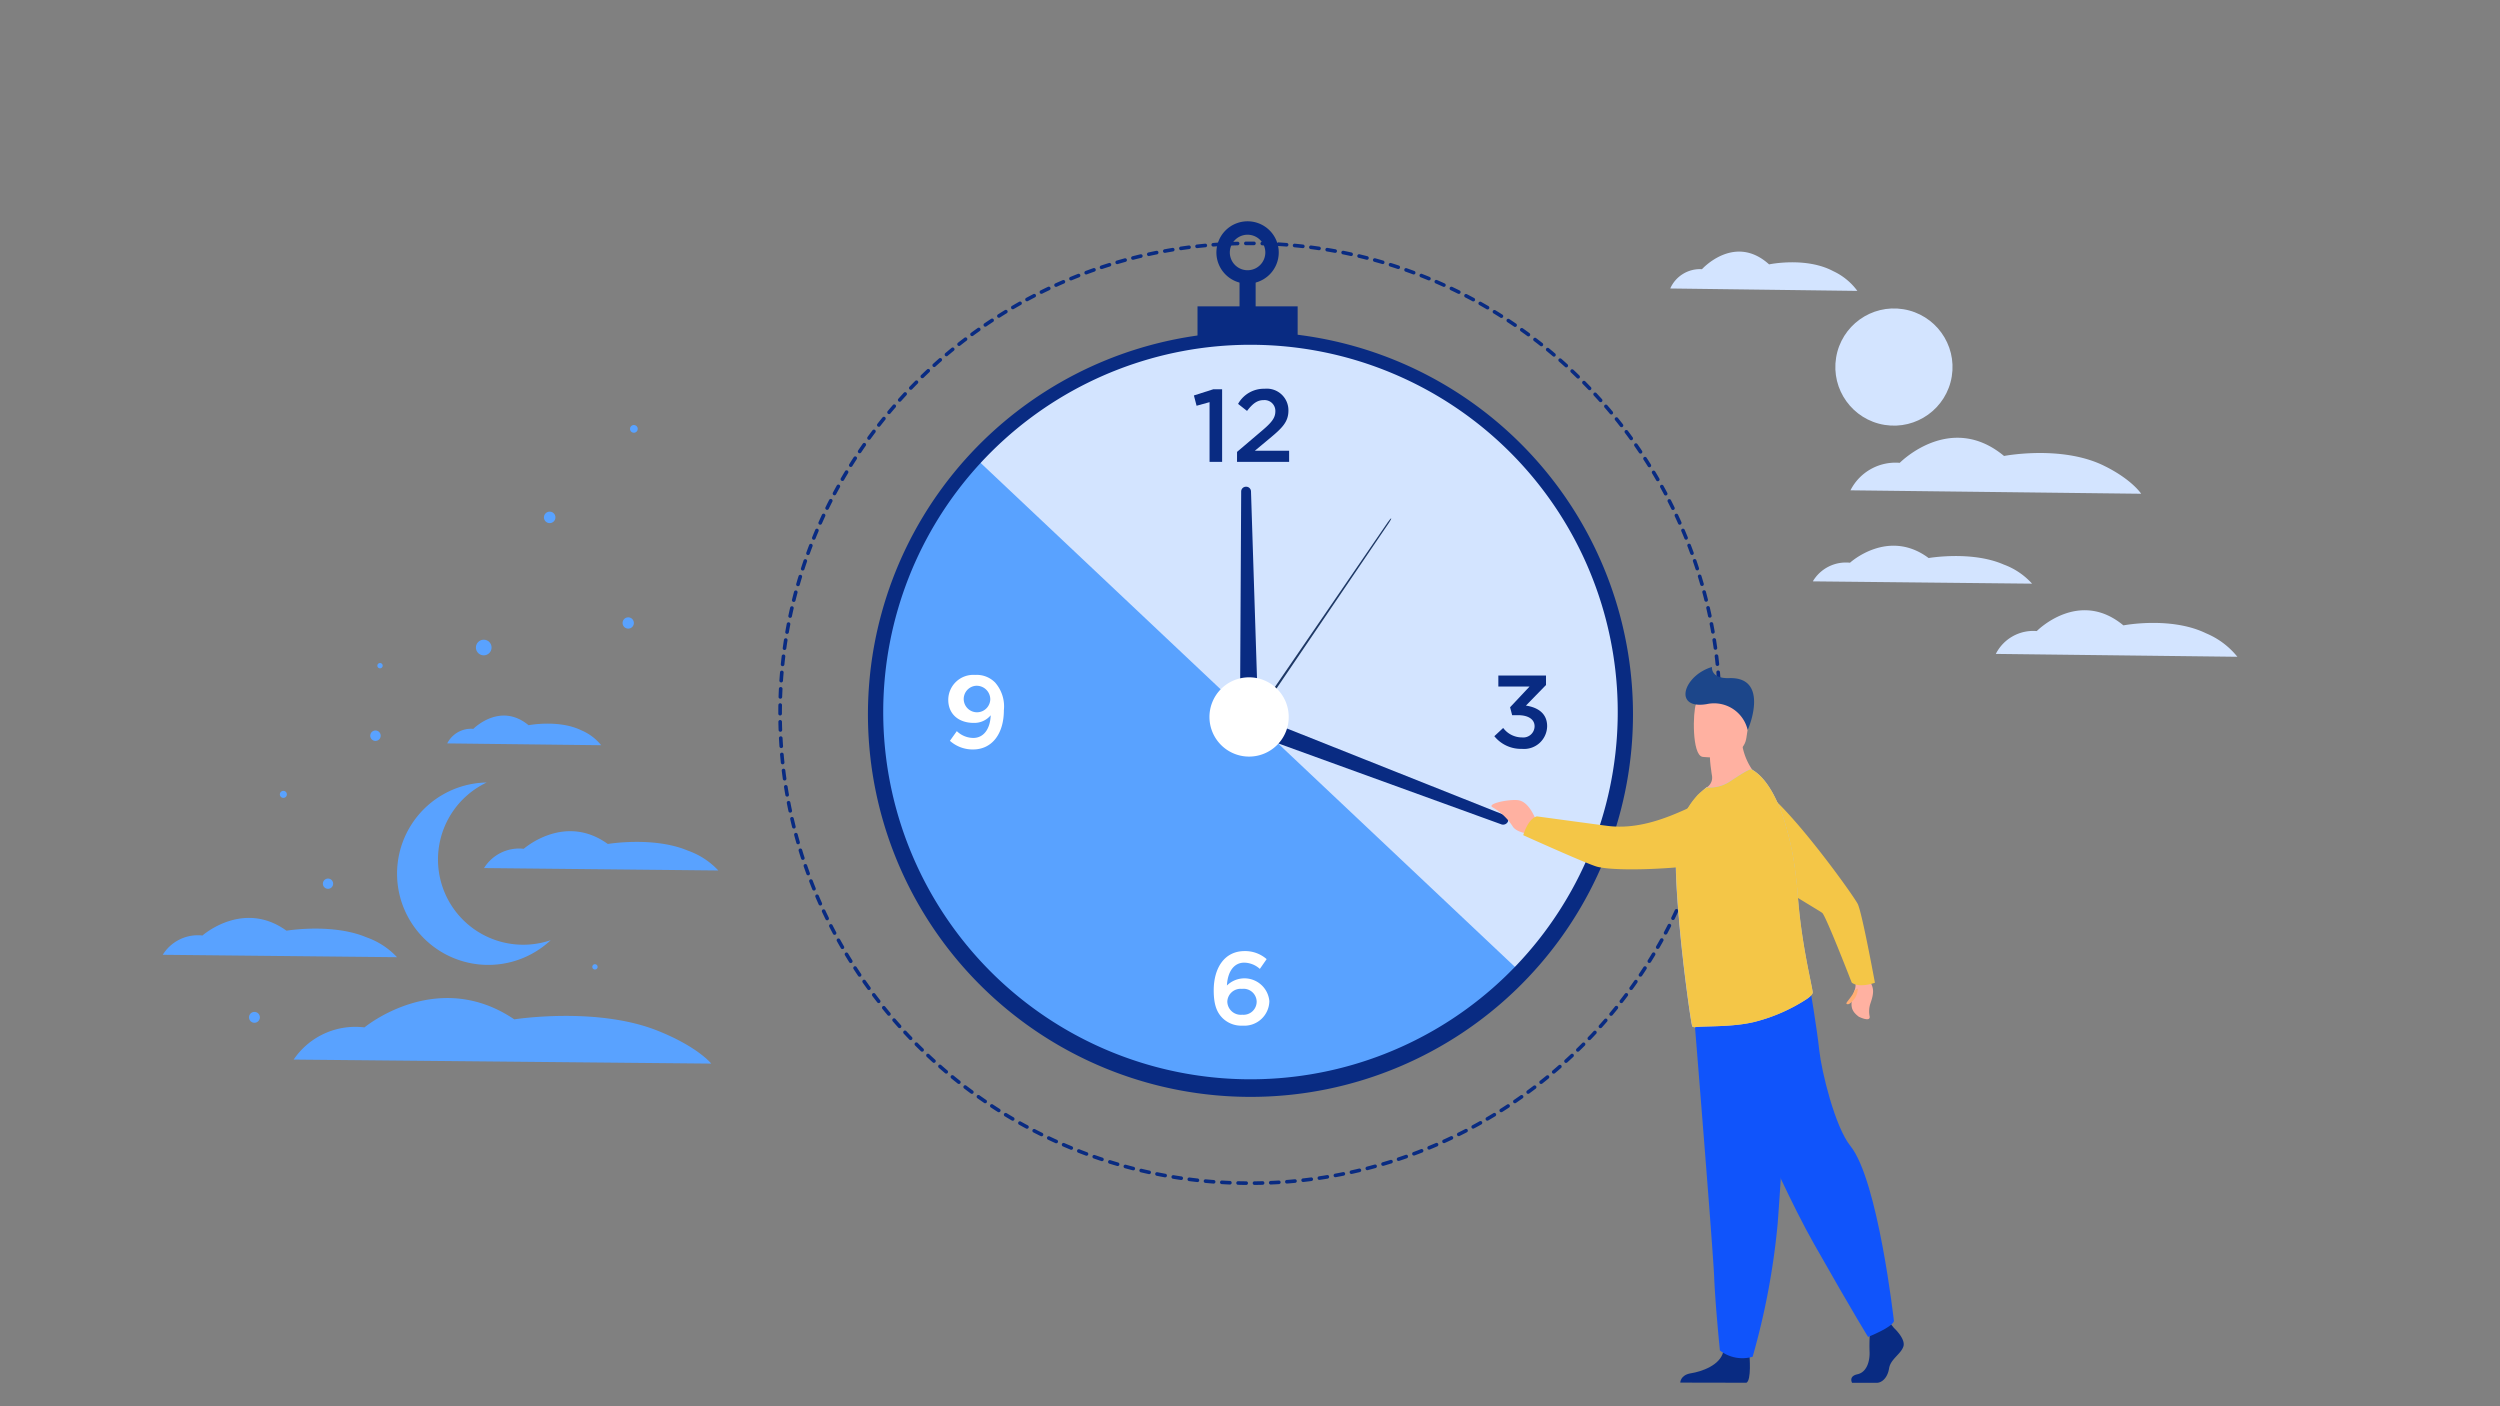 <?xml version="1.0" encoding="UTF-8"?> <svg xmlns="http://www.w3.org/2000/svg" id="レイヤー_1" data-name="レイヤー 1" viewBox="0 0 320 180"><rect x="0" y="0" width="320" height="180" fill="#808080" stroke="none"/><defs><style> .cls-1 { fill: #59a2ff; } .cls-2 { fill: #d3e4ff; } .cls-3 { fill: #092b82; } .cls-4 { fill: #fff; } .cls-5 { fill: #1e3865; } .cls-6 { fill: #ffb1a1; } .cls-7 { fill: #ffae73; } .cls-8 { fill: #f4c647; } .cls-9 { fill: #1054fb; } .cls-10 { fill: #a9c2ff; } .cls-11 { fill: #1c468a; } </style></defs><g><path class="cls-1" d="M37.587,135.626a9.538,9.538,0,0,1,9.064-4.118s9.279-7.723,19.174-1.03c0,0,10.518-1.658,18.307,1.436,5.194,2.063,6.909,4.227,6.909,4.227Z"></path><path class="cls-1" d="M61.958,111.112a5.278,5.278,0,0,1,5.084-2.467s5.2-4.628,10.755-.617c0,0,5.9-.994,10.269.86a9.707,9.707,0,0,1,3.876,2.533Z"></path><path class="cls-1" d="M20.832,122.213a5.28,5.28,0,0,1,5.084-2.468s5.2-4.627,10.755-.617c0,0,5.9-.993,10.269.861a9.714,9.714,0,0,1,3.876,2.532Z"></path><path class="cls-1" d="M57.245,95.155a3.42,3.42,0,0,1,3.342-1.862s3.42-3.493,7.067-.466c0,0,3.878-.75,6.749.649a6.48,6.48,0,0,1,2.547,1.912Z"></path><path class="cls-1" d="M70.493,120.342A11.675,11.675,0,1,1,62.3,100.159a10.909,10.909,0,0,0,8.193,20.183Z"></path><g><path class="cls-1" d="M81.55,54.629a.493.493,0,1,1-.681-.147A.493.493,0,0,1,81.55,54.629Z"></path><path class="cls-1" d="M81.021,79.352a.722.722,0,1,1-1-.216A.722.722,0,0,1,81.021,79.352Z"></path><path class="cls-1" d="M62.762,82.345a1,1,0,1,1-1.388-.3A1,1,0,0,1,62.762,82.345Z"></path><path class="cls-1" d="M70.977,65.828a.734.734,0,1,1-1.014-.22A.734.734,0,0,1,70.977,65.828Z"></path></g><path class="cls-1" d="M48.929,85.021a.341.341,0,1,1-.471-.1A.341.341,0,0,1,48.929,85.021Z"></path><path class="cls-1" d="M33.22,130.461a.695.695,0,1,1-.411-.893A.694.694,0,0,1,33.22,130.461Z"></path><g><path class="cls-1" d="M36.673,101.878a.449.449,0,1,1-.2-.6A.449.449,0,0,1,36.673,101.878Z"></path><path class="cls-1" d="M42.573,113.408a.657.657,0,1,1-.293-.882A.658.658,0,0,1,42.573,113.408Z"></path><path class="cls-1" d="M48.657,94.471a.668.668,0,1,1-.3-.9A.668.668,0,0,1,48.657,94.471Z"></path></g><path class="cls-1" d="M76.475,123.877a.341.341,0,1,1-.2-.438A.342.342,0,0,1,76.475,123.877Z"></path></g><path class="cls-2" d="M236.86,62.761a6.456,6.456,0,0,1,6.309-3.518s6.46-6.595,13.348-.879c0,0,7.322-1.416,12.745,1.226,3.615,1.762,4.809,3.61,4.809,3.61Z"></path><path class="cls-2" d="M255.465,83.7a5.364,5.364,0,0,1,5.242-2.922s5.367-5.479,11.089-.73c0,0,6.083-1.177,10.588,1.019a10.15,10.15,0,0,1,4,3Z"></path><path class="cls-2" d="M232.042,74.414a4.916,4.916,0,0,1,4.758-2.385s4.871-4.471,10.065-.6c0,0,5.522-.96,9.611.832a9.093,9.093,0,0,1,3.627,2.447Z"></path><path class="cls-2" d="M213.791,36.926a4.157,4.157,0,0,1,4.061-2.468s4.158-4.627,8.591-.617c0,0,4.713-.993,8.2.861a8.053,8.053,0,0,1,3.1,2.533Z"></path><circle class="cls-2" cx="242.426" cy="46.983" r="7.5" transform="translate(157.217 278.753) rotate(-80.783)"></circle><path class="cls-1" d="M208.163,91.415a48.256,48.256,0,1,1-48.256-48.256A48.094,48.094,0,0,1,208.163,91.415Z"></path><path class="cls-2" d="M208.163,91.415a48.094,48.094,0,0,1-13.289,33.257L124.667,58.449a48.256,48.256,0,0,1,83.5,32.966Z"></path><g><path class="cls-3" d="M154.823,51.476l-1.661.461-.343-1.318,2.478-.791h1.134v9.293h-1.608Z"></path><path class="cls-3" d="M158.342,57.842l3.176-2.7c1.266-1.067,1.727-1.661,1.727-2.491a1.384,1.384,0,0,0-1.49-1.437c-.843,0-1.423.462-2.135,1.384l-1.146-.9a3.782,3.782,0,0,1,3.4-1.938,2.769,2.769,0,0,1,3.045,2.782c0,1.449-.778,2.227-2.4,3.572l-1.9,1.581h4.389v1.424h-6.669Z"></path></g><path class="cls-4" d="M156.49,130.32c-.712-.712-1.134-1.674-1.134-3.559,0-2.821,1.345-5.022,3.955-5.022a4.18,4.18,0,0,1,2.82,1.028l-.87,1.252a3.06,3.06,0,0,0-2-.8c-1.371,0-2.135,1.239-2.214,2.926a3.2,3.2,0,0,1,5.43,2,3.2,3.2,0,0,1-3.427,3.137A3.428,3.428,0,0,1,156.49,130.32Zm4.363-2.136a1.68,1.68,0,0,0-1.885-1.608,1.7,1.7,0,0,0-1.872,1.648,1.726,1.726,0,0,0,1.911,1.661A1.682,1.682,0,0,0,160.853,128.184Z"></path><path class="cls-3" d="M191.274,94.232l1.133-1.054a3.01,3.01,0,0,0,2.426,1.213,1.448,1.448,0,0,0,1.594-1.424c0-.909-.83-1.424-2.121-1.424h-.752l-.263-1.014,2.491-2.65h-3.994v-1.41h6.1v1.212l-2.571,2.637c1.463.211,2.716.962,2.716,2.623a2.952,2.952,0,0,1-3.229,2.913A4.375,4.375,0,0,1,191.274,94.232Z"></path><path class="cls-4" d="M121.589,94.825l.883-1.239a3.073,3.073,0,0,0,2.109.87c1.358,0,2.175-1.2,2.228-2.9a2.723,2.723,0,0,1-2.162.975c-1.964,0-3.269-1.147-3.269-2.953a3.209,3.209,0,0,1,3.44-3.189,3.307,3.307,0,0,1,2.557.975,4.642,4.642,0,0,1,1.121,3.546c0,2.965-1.477,5.022-3.955,5.022A4.379,4.379,0,0,1,121.589,94.825Zm5.167-5.338a1.743,1.743,0,0,0-1.925-1.7,1.7,1.7,0,1,0,1.925,1.7Z"></path><path class="cls-3" d="M159.521,151.673h0c-.351,0-.7-.009-1.048-.017a.232.232,0,0,1-.226-.238.235.235,0,0,1,.238-.225c.342.008.692.014,1.039.017a.232.232,0,0,1,0,.463Zm1.044,0a.232.232,0,0,1,0-.463c.346,0,.695-.009,1.039-.018a.228.228,0,0,1,.238.225.233.233,0,0,1-.225.238c-.347.009-.7.015-1.047.018Zm-3.131-.051h-.01c-.35-.015-.7-.033-1.047-.053a.232.232,0,0,1,.028-.463c.341.021.691.038,1.038.053a.232.232,0,0,1-.009.463Zm5.214,0a.232.232,0,0,1-.01-.463c.345-.015.695-.033,1.038-.054a.231.231,0,1,1,.028.462c-.346.021-.7.039-1.046.054Zm-7.3-.12h-.018c-.347-.027-.7-.057-1.045-.089a.231.231,0,0,1-.208-.252.229.229,0,0,1,.252-.209c.343.032.692.062,1.036.088a.232.232,0,0,1-.017.463Zm9.382-.007a.231.231,0,0,1-.018-.462c.346-.027.695-.057,1.036-.09a.232.232,0,0,1,.044.461c-.344.033-.7.063-1.044.091Zm-11.461-.189h-.026c-.35-.039-.7-.081-1.041-.125a.231.231,0,1,1,.06-.459c.338.043.685.085,1.032.124a.231.231,0,0,1-.025.461Zm13.539-.009a.231.231,0,0,1-.026-.461c.344-.039.691-.081,1.033-.126a.232.232,0,0,1,.059.46c-.344.044-.694.087-1.04.126Zm-15.61-.257-.034,0c-.344-.05-.692-.1-1.035-.161a.232.232,0,0,1,.075-.457c.34.056.686.11,1.028.16a.232.232,0,0,1-.034.461Zm17.68-.012a.232.232,0,0,1-.033-.461c.34-.05.685-.1,1.027-.161a.232.232,0,0,1,.076.457c-.345.057-.693.112-1.036.162A.187.187,0,0,1,168.88,151.024Zm-19.74-.327a.2.2,0,0,1-.042,0c-.345-.063-.691-.129-1.029-.2a.232.232,0,1,1,.091-.454c.336.067.679.133,1.021.195a.232.232,0,0,1-.041.46Zm21.8-.015a.231.231,0,0,1-.042-.459c.338-.062.682-.128,1.022-.2a.232.232,0,0,1,.091.454c-.342.069-.688.136-1.029.2A.2.2,0,0,1,170.94,150.682Zm-23.847-.4a.212.212,0,0,1-.05,0c-.342-.075-.686-.153-1.022-.233a.231.231,0,1,1,.107-.45c.333.079.675.156,1.014.231a.231.231,0,0,1-.049.457Zm25.894-.017a.232.232,0,0,1-.05-.458c.336-.073.677-.152,1.014-.232a.231.231,0,1,1,.107.45c-.339.081-.683.16-1.021.235A.292.292,0,0,1,172.987,150.269Zm-27.926-.464A.222.222,0,0,1,145,149.8c-.34-.087-.68-.177-1.013-.269a.231.231,0,0,1,.122-.446c.331.09.669.18,1,.266a.231.231,0,0,1-.057.456Zm29.956-.02a.232.232,0,0,1-.057-.456c.335-.086.673-.176,1-.268a.232.232,0,0,1,.123.447c-.335.092-.675.183-1.013.27A.279.279,0,0,1,175.017,149.785Zm-31.969-.532a.205.205,0,0,1-.065-.01c-.333-.1-.671-.2-1-.3a.232.232,0,0,1,.138-.442c.331.1.666.2,1,.3a.232.232,0,0,1-.065.454Zm33.982-.023a.232.232,0,0,1-.065-.454c.331-.1.666-.2,1-.3a.232.232,0,1,1,.138.442c-.331.1-.668.207-1,.305A.216.216,0,0,1,177.03,149.23Zm-35.979-.6a.233.233,0,0,1-.073-.012c-.332-.11-.667-.224-1-.34a.232.232,0,0,1,.154-.437c.326.115.658.228.988.338a.231.231,0,0,1-.073.451Zm37.971-.024a.232.232,0,0,1-.073-.452c.328-.109.659-.222.984-.337a.232.232,0,0,1,.154.437c-.328.115-.661.23-.991.34A.239.239,0,0,1,179.022,148.6Zm-39.948-.67a.232.232,0,0,1-.081-.015c-.328-.122-.659-.248-.983-.375a.231.231,0,0,1,.169-.431c.322.126.65.251.975.372a.232.232,0,0,1-.08.449Zm41.918-.025a.231.231,0,0,1-.081-.448c.322-.12.649-.245.971-.372a.231.231,0,0,1,.169.431c-.324.128-.654.254-.979.375A.225.225,0,0,1,180.992,147.91Zm-43.869-.739a.226.226,0,0,1-.088-.017c-.323-.133-.649-.27-.969-.409a.232.232,0,1,1,.184-.425c.317.137.64.274.961.406a.231.231,0,0,1-.088.445Zm45.812-.023a.232.232,0,0,1-.088-.446c.319-.132.64-.268.954-.4a.232.232,0,0,1,.184.425c-.316.137-.639.274-.961.407A.232.232,0,0,1,182.935,147.148Zm-47.734-.807a.234.234,0,0,1-.1-.021c-.316-.143-.637-.292-.953-.442a.232.232,0,0,1,.2-.419c.314.149.632.3.946.439a.232.232,0,0,1-.095.443Zm49.643-.02a.232.232,0,0,1-.1-.443c.312-.141.628-.288.94-.437a.232.232,0,0,1,.2.419c-.315.149-.633.3-.948.44A.23.23,0,0,1,184.844,146.321Zm-51.535-.878a.221.221,0,0,1-.1-.024c-.315-.155-.63-.315-.937-.475a.231.231,0,0,1,.213-.411c.305.158.617.317.929.471a.231.231,0,0,1-.1.439Zm53.414-.016a.232.232,0,0,1-.1-.439c.309-.153.62-.311.925-.469a.231.231,0,1,1,.213.411c-.307.159-.62.318-.932.473A.222.222,0,0,1,186.723,145.427Zm-55.272-.946a.231.231,0,0,1-.11-.028c-.305-.165-.614-.335-.919-.507a.231.231,0,0,1,.227-.4c.3.17.61.339.913.5a.232.232,0,0,1-.111.435Zm57.12-.012a.232.232,0,0,1-.11-.435c.3-.163.606-.331.908-.5a.231.231,0,1,1,.227.4c-.3.172-.612.342-.915.5A.228.228,0,0,1,188.571,144.469Zm-58.943-1.014a.223.223,0,0,1-.116-.032c-.3-.176-.6-.358-.9-.538a.232.232,0,1,1,.241-.4c.294.18.595.359.894.535a.232.232,0,0,1-.118.431Zm60.758-.008a.232.232,0,0,1-.118-.431c.3-.175.6-.354.891-.533a.231.231,0,1,1,.241.395c-.3.181-.6.361-.9.537A.227.227,0,0,1,190.386,143.447Zm-62.543-1.081a.228.228,0,0,1-.124-.036c-.294-.186-.59-.378-.881-.569a.232.232,0,1,1,.255-.387c.288.19.582.38.874.565a.231.231,0,0,1-.124.427Zm64.321,0a.231.231,0,0,1-.124-.427c.292-.185.585-.375.872-.563a.231.231,0,1,1,.254.386c-.288.191-.584.381-.878.568A.234.234,0,0,1,192.164,142.362ZM126.1,141.217a.228.228,0,0,1-.131-.041c-.286-.2-.576-.4-.86-.6a.231.231,0,0,1,.267-.378c.283.2.57.4.855.595a.232.232,0,0,1,.06.322A.229.229,0,0,1,126.1,141.217Zm67.808,0a.234.234,0,0,1-.192-.1.232.232,0,0,1,.061-.322c.282-.193.569-.393.852-.593a.231.231,0,1,1,.268.377c-.286.2-.574.4-.859.6A.225.225,0,0,1,193.905,141.216Zm1.7-1.206a.231.231,0,0,1-.137-.418c.279-.206.559-.415.831-.623a.232.232,0,0,1,.281.368c-.275.209-.556.42-.838.628A.232.232,0,0,1,195.605,140.01Zm-71.213,0a.236.236,0,0,1-.137-.045c-.279-.206-.562-.418-.839-.629a.232.232,0,1,1,.281-.368c.275.209.555.419.833.624a.232.232,0,0,1-.138.418Zm72.871-1.263a.231.231,0,0,1-.144-.413c.271-.214.543-.433.81-.651a.231.231,0,1,1,.293.358c-.269.221-.543.441-.815.656A.231.231,0,0,1,197.263,138.745Zm-74.532,0a.238.238,0,0,1-.144-.05c-.275-.218-.55-.439-.817-.658a.232.232,0,1,1,.294-.358c.265.217.537.436.811.652a.232.232,0,0,1-.144.414Zm76.146-1.317a.231.231,0,0,1-.15-.408c.263-.222.527-.451.787-.679a.232.232,0,0,1,.306.348c-.262.23-.529.46-.793.684A.232.232,0,0,1,198.877,137.424Zm-77.762-.007a.232.232,0,0,1-.15-.055c-.267-.227-.534-.457-.794-.685a.232.232,0,1,1,.306-.348c.257.226.522.455.788.68a.232.232,0,0,1-.15.408Zm79.33-1.369a.232.232,0,0,1-.156-.4c.255-.232.512-.47.763-.706a.232.232,0,1,1,.318.337c-.253.238-.512.478-.769.711A.229.229,0,0,1,200.445,136.048Zm-80.9-.009a.231.231,0,0,1-.156-.06c-.256-.233-.514-.472-.769-.712a.231.231,0,1,1,.317-.337c.253.238.51.475.764.706a.232.232,0,0,1-.156.4Zm82.419-1.422a.229.229,0,0,1-.166-.07.232.232,0,0,1,0-.327c.25-.243.5-.49.739-.732a.232.232,0,0,1,.329.326c-.243.244-.493.493-.745.738A.233.233,0,0,1,201.965,134.617Zm-83.94-.009a.23.23,0,0,1-.161-.066c-.25-.244-.5-.492-.744-.738a.232.232,0,0,1,.329-.326c.242.244.49.491.738.732a.232.232,0,0,1-.162.4Zm85.41-1.473a.231.231,0,0,1-.167-.392c.239-.25.479-.5.713-.757a.232.232,0,0,1,.34.315c-.236.254-.477.511-.719.763A.231.231,0,0,1,203.435,133.135Zm-86.879-.01a.231.231,0,0,1-.167-.071c-.24-.251-.482-.507-.718-.763a.231.231,0,1,1,.339-.314c.235.253.475.508.713.757a.231.231,0,0,1-.167.391Zm88.3-1.522a.227.227,0,0,1-.154-.059.231.231,0,0,1-.018-.327c.231-.259.462-.522.686-.781a.232.232,0,0,1,.351.3c-.226.262-.459.527-.692.788A.232.232,0,0,1,204.853,131.6Zm-89.714-.009a.229.229,0,0,1-.173-.078c-.233-.26-.466-.525-.691-.787a.231.231,0,1,1,.35-.3c.224.259.455.522.686.781a.231.231,0,0,1-.172.386Zm91.079-1.572a.23.23,0,0,1-.148-.053.232.232,0,0,1-.03-.326c.223-.268.445-.539.66-.805a.232.232,0,1,1,.361.29c-.217.269-.44.542-.665.811A.231.231,0,0,1,206.218,130.022Zm-92.443-.008a.231.231,0,0,1-.178-.083c-.222-.267-.445-.539-.663-.81a.232.232,0,0,1,.361-.29c.216.268.437.539.658.8a.23.23,0,0,1-.178.379Zm93.753-1.619a.229.229,0,0,1-.142-.049.232.232,0,0,1-.041-.325c.211-.271.424-.549.632-.827a.231.231,0,1,1,.37.278c-.209.28-.424.56-.636.833A.231.231,0,0,1,207.528,128.4Zm-95.06-.005a.23.23,0,0,1-.183-.09c-.214-.276-.428-.556-.635-.832a.232.232,0,0,1,.371-.278c.2.275.417.552.63.826a.232.232,0,0,1-.041.325A.229.229,0,0,1,112.468,128.39Zm96.313-1.667a.227.227,0,0,1-.135-.044.231.231,0,0,1-.052-.323c.2-.281.405-.566.6-.849a.231.231,0,1,1,.38.264c-.2.286-.4.574-.607.856A.23.23,0,0,1,208.781,126.723Zm-97.563,0a.23.23,0,0,1-.188-.1c-.2-.283-.408-.57-.606-.853a.232.232,0,1,1,.38-.265c.2.281.4.566.6.847a.231.231,0,0,1-.052.323A.227.227,0,0,1,111.218,126.721Zm-1.192-1.71a.232.232,0,0,1-.193-.1c-.194-.289-.388-.583-.575-.873a.232.232,0,1,1,.389-.252c.186.288.378.58.571.867a.232.232,0,0,1-.192.361Zm99.95,0a.237.237,0,0,1-.129-.039.233.233,0,0,1-.063-.322c.193-.287.386-.579.573-.869a.231.231,0,0,1,.389.251c-.189.292-.383.587-.577.877A.233.233,0,0,1,209.976,125.008Zm-101.082-1.747a.232.232,0,0,1-.2-.109c-.183-.294-.366-.594-.545-.893a.231.231,0,1,1,.4-.238c.178.3.36.595.541.886a.233.233,0,0,1-.074.319A.23.23,0,0,1,108.894,123.261Zm102.217-.009a.227.227,0,0,1-.122-.035.231.231,0,0,1-.074-.319c.182-.293.365-.592.542-.889a.232.232,0,1,1,.4.238c-.179.3-.363.6-.547.9A.231.231,0,0,1,211.111,123.252Zm-103.286-1.779a.231.231,0,0,1-.2-.116c-.173-.3-.345-.606-.514-.91a.232.232,0,0,1,.406-.224c.167.3.338.606.509.9a.232.232,0,0,1-.085.317A.227.227,0,0,1,107.825,121.473Zm104.36-.015a.228.228,0,0,1-.115-.031.232.232,0,0,1-.086-.316c.173-.3.345-.607.512-.908a.231.231,0,0,1,.405.223c-.168.3-.341.612-.515.915A.232.232,0,0,1,212.185,121.458Zm-105.367-1.807a.232.232,0,0,1-.2-.123c-.162-.307-.324-.619-.481-.928a.232.232,0,0,1,.413-.21c.156.307.316.617.477.921a.231.231,0,0,1-.1.313A.237.237,0,0,1,106.818,119.651Zm106.378-.025a.237.237,0,0,1-.109-.027.231.231,0,0,1-.1-.313c.162-.305.323-.617.48-.925a.231.231,0,1,1,.413.209c-.158.311-.321.625-.484.933A.23.23,0,0,1,213.2,119.626ZM105.875,117.8a.231.231,0,0,1-.208-.13c-.151-.311-.3-.629-.449-.944a.232.232,0,0,1,.42-.2c.146.313.3.628.445.936a.231.231,0,0,1-.107.309A.227.227,0,0,1,105.875,117.8Zm108.267-.035a.233.233,0,0,1-.208-.333c.152-.313.3-.63.447-.942a.232.232,0,1,1,.42.2c-.146.315-.3.634-.45.949A.232.232,0,0,1,214.142,117.76ZM105,115.908a.231.231,0,0,1-.212-.138c-.141-.317-.281-.64-.415-.957a.231.231,0,1,1,.426-.181c.134.315.272.635.412.951a.231.231,0,0,1-.117.305A.227.227,0,0,1,105,115.908Zm110.025-.047a.236.236,0,0,1-.093-.02.232.232,0,0,1-.118-.306c.14-.317.279-.639.414-.957a.231.231,0,1,1,.426.18c-.135.321-.275.645-.417.965A.232.232,0,0,1,215.023,115.861Zm-110.836-1.868a.231.231,0,0,1-.215-.145c-.13-.323-.259-.651-.383-.976a.232.232,0,1,1,.433-.165c.123.322.251.647.38.968a.232.232,0,0,1-.129.3A.216.216,0,0,1,104.187,113.993Zm111.651-.062a.234.234,0,0,1-.086-.016.231.231,0,0,1-.129-.3c.129-.321.257-.648.38-.972a.232.232,0,1,1,.433.165c-.125.327-.254.656-.383.979A.231.231,0,0,1,215.838,113.931Zm-112.4-1.888a.232.232,0,0,1-.218-.153c-.119-.327-.236-.66-.349-.988a.231.231,0,0,1,.438-.15c.112.325.228.655.346.98a.231.231,0,0,1-.138.3A.244.244,0,0,1,103.441,112.043Zm113.143-.069a.214.214,0,0,1-.078-.014.23.23,0,0,1-.139-.3c.117-.326.234-.657.346-.985a.231.231,0,0,1,.438.15c-.113.33-.23.664-.349.992A.231.231,0,0,1,216.584,111.974Zm-113.821-1.906a.232.232,0,0,1-.221-.16c-.107-.332-.213-.668-.314-1a.232.232,0,0,1,.444-.135c.1.329.2.663.311.992a.231.231,0,0,1-.149.292A.256.256,0,0,1,102.763,110.068Zm114.5-.077a.223.223,0,0,1-.071-.011.232.232,0,0,1-.149-.291c.107-.332.211-.668.311-1a.232.232,0,0,1,.444.134c-.1.332-.207.67-.314,1.005A.232.232,0,0,1,217.262,109.991Zm-115.107-1.92a.233.233,0,0,1-.223-.168c-.095-.334-.189-.674-.279-1.01a.232.232,0,0,1,.448-.12c.089.334.182.671.276,1a.231.231,0,0,1-.159.286A.228.228,0,0,1,102.155,108.071Zm115.714-.082a.228.228,0,0,1-.063-.009.232.232,0,0,1-.16-.286c.1-.333.187-.671.275-1a.232.232,0,1,1,.448.119c-.089.334-.182.674-.277,1.01A.233.233,0,0,1,217.869,107.989Zm-116.252-1.936a.232.232,0,0,1-.225-.175c-.084-.338-.166-.681-.243-1.02a.231.231,0,1,1,.451-.1c.077.336.158.676.241,1.011a.231.231,0,0,1-.169.281A.257.257,0,0,1,101.617,106.053Zm116.787-.082a.259.259,0,0,1-.055-.007.232.232,0,0,1-.17-.28c.083-.337.164-.677.24-1.012a.232.232,0,1,1,.452.1c-.077.337-.159.68-.242,1.019A.232.232,0,0,1,218.4,105.971Zm-117.255-1.952a.232.232,0,0,1-.226-.184c-.072-.341-.142-.687-.208-1.027a.232.232,0,1,1,.455-.088c.065.338.135.681.206,1.019a.23.23,0,0,1-.179.274A.2.2,0,0,1,101.149,104.019Zm117.719-.084a.259.259,0,0,1-.047,0,.23.23,0,0,1-.179-.274c.07-.339.139-.682.2-1.02a.232.232,0,1,1,.455.087c-.065.341-.135.687-.206,1.028A.232.232,0,0,1,218.868,103.935Zm-118.115-1.966a.231.231,0,0,1-.227-.192c-.06-.341-.118-.689-.172-1.034a.232.232,0,0,1,.458-.072c.053.342.111.687.17,1.026a.231.231,0,0,1-.188.268A.285.285,0,0,1,100.753,101.969Zm118.508-.085a.256.256,0,0,1-.039,0,.231.231,0,0,1-.189-.268c.059-.34.116-.685.169-1.026a.231.231,0,1,1,.457.071c-.053.343-.11.691-.17,1.034A.231.231,0,0,1,219.261,101.884ZM100.429,99.906a.232.232,0,0,1-.229-.2c-.048-.342-.093-.692-.136-1.039a.232.232,0,1,1,.46-.056c.042.344.087.691.135,1.032a.232.232,0,0,1-.2.261Zm119.154-.085a.167.167,0,0,1-.032,0,.231.231,0,0,1-.2-.261c.047-.342.092-.689.133-1.031a.232.232,0,0,1,.46.055c-.042.345-.087.7-.134,1.04A.232.232,0,0,1,219.583,99.821ZM100.177,97.834a.232.232,0,0,1-.23-.208c-.036-.346-.07-.7-.1-1.043a.232.232,0,0,1,.462-.04c.029.343.063.691.1,1.035a.232.232,0,0,1-.207.254Zm119.655-.085-.024,0a.232.232,0,0,1-.207-.254c.035-.34.068-.689.1-1.035a.231.231,0,0,1,.461.039c-.03.349-.063.7-.1,1.044A.232.232,0,0,1,219.832,97.749ZM100,95.754a.231.231,0,0,1-.23-.216c-.024-.347-.046-.7-.064-1.046a.231.231,0,0,1,.219-.243.234.234,0,0,1,.244.219c.018.344.039.694.063,1.038a.232.232,0,0,1-.215.247Zm120.013-.086h-.015a.232.232,0,0,1-.216-.247c.024-.343.044-.692.062-1.038a.231.231,0,1,1,.462.023c-.017.349-.038.7-.062,1.046A.231.231,0,0,1,220.009,95.668Zm-120.121-2a.233.233,0,0,1-.232-.224c-.012-.345-.021-.7-.027-1.045a.231.231,0,0,1,.227-.236h0a.232.232,0,0,1,.232.227c.006.346.015.695.027,1.038a.23.23,0,0,1-.223.239Zm120.227-.086h-.008a.231.231,0,0,1-.223-.239c.011-.344.02-.694.026-1.04a.234.234,0,0,1,.235-.227.231.231,0,0,1,.228.235c-.006.348-.015.7-.026,1.048A.232.232,0,0,1,220.115,93.583Zm-120.265-2a.231.231,0,0,1-.231-.231v-.059c0-.347,0-.7.009-1.047a.236.236,0,0,1,.235-.228.232.232,0,0,1,.228.235c-.006.346-.009.7-.009,1.04v.059A.232.232,0,0,1,99.85,91.583Zm120.3-.087a.232.232,0,0,1-.232-.232c0-.345,0-.695-.009-1.04a.231.231,0,0,1,.227-.235.235.235,0,0,1,.236.227c.006.347.009.7.009,1.048A.231.231,0,0,1,220.15,91.5ZM99.886,89.437h-.008a.231.231,0,0,1-.224-.239c.012-.349.027-.7.045-1.047a.232.232,0,0,1,.463.024c-.018.343-.033.692-.045,1.039A.231.231,0,0,1,99.886,89.437Zm120.227-.027a.231.231,0,0,1-.231-.223c-.012-.347-.027-.7-.045-1.04a.231.231,0,0,1,.219-.243.234.234,0,0,1,.244.219c.017.346.033.7.045,1.047a.232.232,0,0,1-.224.24ZM99.993,87.353h-.016a.231.231,0,0,1-.215-.247c.024-.348.051-.7.08-1.045a.232.232,0,1,1,.462.04c-.03.343-.057.692-.08,1.037A.232.232,0,0,1,99.993,87.353Zm120.012-.028a.232.232,0,0,1-.231-.216c-.024-.346-.051-.694-.08-1.037a.231.231,0,0,1,.461-.039c.03.344.057.7.081,1.044a.23.23,0,0,1-.215.247ZM100.172,85.272h-.024a.231.231,0,0,1-.207-.254c.036-.347.075-.7.117-1.042a.231.231,0,1,1,.459.056c-.041.341-.08.689-.115,1.034A.232.232,0,0,1,100.172,85.272Zm119.654-.027a.232.232,0,0,1-.23-.208c-.036-.344-.075-.692-.117-1.033a.232.232,0,0,1,.46-.056c.042.344.081.694.117,1.042a.231.231,0,0,1-.206.254ZM100.422,83.2l-.032,0a.231.231,0,0,1-.2-.261c.048-.343.1-.692.153-1.037a.232.232,0,1,1,.458.072c-.054.342-.105.688-.152,1.029A.231.231,0,0,1,100.422,83.2Zm119.152-.028a.231.231,0,0,1-.229-.2c-.047-.342-.1-.688-.152-1.029a.232.232,0,0,1,.458-.072c.054.344.1.693.153,1.037a.231.231,0,0,1-.2.261A.167.167,0,0,1,219.574,83.172Zm-118.83-2.035a.187.187,0,0,1-.04,0,.231.231,0,0,1-.188-.268c.059-.339.123-.686.189-1.03a.231.231,0,1,1,.454.087c-.065.341-.128.686-.187,1.023A.231.231,0,0,1,100.744,81.137Zm118.507-.027a.233.233,0,0,1-.228-.192c-.059-.338-.122-.682-.188-1.023a.232.232,0,0,1,.455-.087c.066.343.13.69.189,1.03a.231.231,0,0,1-.188.268A.181.181,0,0,1,219.251,81.11ZM101.138,79.087a.261.261,0,0,1-.048-.005.233.233,0,0,1-.179-.275c.072-.339.147-.683.225-1.023a.231.231,0,1,1,.451.1c-.077.337-.152.679-.222,1.016A.233.233,0,0,1,101.138,79.087Zm117.718-.027a.232.232,0,0,1-.226-.184c-.072-.339-.147-.681-.223-1.016a.231.231,0,1,1,.451-.1c.077.337.153.681.225,1.023a.232.232,0,0,1-.179.275A.261.261,0,0,1,218.856,79.06ZM101.6,77.051a.208.208,0,0,1-.055-.007.231.231,0,0,1-.17-.28c.084-.337.171-.679.261-1.015a.231.231,0,1,1,.447.119c-.088.333-.175.672-.258,1.007A.231.231,0,0,1,101.6,77.051Zm116.787-.027a.232.232,0,0,1-.225-.176c-.082-.334-.169-.673-.258-1.007a.231.231,0,1,1,.447-.119c.09.336.178.678.261,1.015a.232.232,0,0,1-.169.281A.274.274,0,0,1,218.39,77.024ZM102.139,75.033a.228.228,0,0,1-.063-.009.231.231,0,0,1-.159-.286c.095-.334.194-.672.3-1a.231.231,0,0,1,.443.134c-.1.331-.2.666-.293,1A.232.232,0,0,1,102.139,75.033Zm115.714-.026a.23.23,0,0,1-.222-.168c-.095-.332-.194-.667-.294-1a.231.231,0,1,1,.443-.134c.1.332.2.671.3,1.005a.231.231,0,0,1-.159.286A.235.235,0,0,1,217.853,75.007ZM102.747,73.031a.215.215,0,0,1-.071-.011.23.23,0,0,1-.149-.291c.107-.334.219-.669.332-1a.231.231,0,1,1,.438.15c-.112.327-.223.66-.33.991A.23.23,0,0,1,102.747,73.031Zm114.5-.022a.231.231,0,0,1-.22-.16c-.107-.33-.217-.661-.329-.987a.231.231,0,1,1,.438-.15c.113.328.224.662.331.995a.23.23,0,0,1-.149.291A.215.215,0,0,1,217.246,73.009Zm-113.82-1.96a.239.239,0,0,1-.079-.014.231.231,0,0,1-.139-.3c.119-.328.242-.659.366-.986a.232.232,0,0,1,.433.166c-.123.323-.246.652-.364.978A.232.232,0,0,1,103.426,71.049Zm113.143-.015a.23.23,0,0,1-.217-.153c-.118-.325-.24-.652-.363-.974a.231.231,0,1,1,.432-.166c.124.325.247.655.366.983a.231.231,0,0,1-.139.3A.22.22,0,0,1,216.569,71.034Zm-112.4-1.942a.233.233,0,0,1-.215-.319c.131-.324.266-.651.4-.971a.232.232,0,0,1,.427.18c-.135.318-.269.643-.4.964A.231.231,0,0,1,104.173,69.092Zm111.651-.008a.231.231,0,0,1-.215-.145c-.128-.318-.26-.64-.4-.958a.232.232,0,0,1,.427-.18c.135.32.269.645.4.965a.232.232,0,0,1-.129.3A.235.235,0,0,1,215.824,69.084Zm-.81-1.916a.232.232,0,0,1-.212-.138c-.139-.313-.283-.631-.428-.943a.232.232,0,1,1,.42-.2c.146.315.292.635.432.951a.231.231,0,0,1-.118.3A.224.224,0,0,1,215.014,67.168Zm-110.026-.005a.236.236,0,0,1-.093-.02.232.232,0,0,1-.118-.306c.142-.32.288-.641.434-.957a.232.232,0,0,1,.42.2c-.145.313-.29.633-.431.95A.232.232,0,0,1,104.988,67.163Zm109.15-1.882a.231.231,0,0,1-.208-.13c-.15-.309-.306-.622-.461-.929a.231.231,0,1,1,.413-.209c.157.309.313.624.464.935a.232.232,0,0,1-.107.31A.229.229,0,0,1,214.138,65.281ZM105.87,65.264a.229.229,0,0,1-.1-.023.232.232,0,0,1-.107-.31c.152-.313.309-.629.468-.94a.231.231,0,0,1,.413.209c-.157.309-.313.623-.464.934A.233.233,0,0,1,105.87,65.264ZM213.2,63.425a.232.232,0,0,1-.2-.124c-.161-.3-.326-.611-.493-.912a.232.232,0,0,1,.406-.224c.167.3.335.613.5.92a.231.231,0,0,1-.1.313A.237.237,0,0,1,213.2,63.425ZM106.818,63.4a.219.219,0,0,1-.108-.027.232.232,0,0,1-.1-.313c.164-.308.332-.618.5-.923a.232.232,0,0,1,.406.224c-.168.3-.334.611-.5.916A.231.231,0,0,1,106.818,63.4ZM212.19,61.6a.232.232,0,0,1-.2-.117c-.171-.3-.347-.6-.524-.895a.231.231,0,1,1,.4-.237c.179.3.357.6.529.9a.231.231,0,0,1-.086.316A.228.228,0,0,1,212.19,61.6Zm-104.361-.035a.232.232,0,0,1-.2-.347c.173-.3.352-.6.532-.905a.231.231,0,1,1,.4.238c-.178.3-.356.6-.528.9A.228.228,0,0,1,107.829,61.567Zm103.292-1.753a.229.229,0,0,1-.2-.11c-.182-.291-.369-.586-.556-.876a.232.232,0,0,1,.389-.252c.189.293.377.59.56.884a.232.232,0,0,1-.075.319A.236.236,0,0,1,211.121,59.814ZM108.9,59.773a.227.227,0,0,1-.122-.035.231.231,0,0,1-.074-.319c.183-.295.373-.593.562-.886a.232.232,0,1,1,.389.252c-.188.29-.376.586-.558.879A.233.233,0,0,1,108.9,59.773Zm101.087-1.71a.233.233,0,0,1-.193-.1c-.192-.287-.389-.575-.585-.858a.231.231,0,1,1,.38-.264c.2.284.4.575.59.864a.232.232,0,0,1-.063.321A.237.237,0,0,1,209.991,58.063Zm-99.951-.045a.226.226,0,0,1-.129-.04.231.231,0,0,1-.063-.321c.194-.289.393-.58.593-.866a.231.231,0,1,1,.379.265c-.2.284-.395.573-.588.859A.23.23,0,0,1,110.04,58.018Zm98.76-1.666a.23.23,0,0,1-.188-.1c-.2-.279-.409-.561-.615-.836a.232.232,0,1,1,.371-.278c.207.278.416.561.619.843a.231.231,0,0,1-.052.323A.227.227,0,0,1,208.8,56.352ZM111.236,56.3a.232.232,0,0,1-.188-.367c.2-.28.412-.564.622-.844a.232.232,0,1,1,.371.278c-.208.277-.416.559-.618.838A.231.231,0,0,1,111.236,56.3Zm96.314-1.62a.233.233,0,0,1-.183-.089c-.211-.273-.428-.547-.644-.816a.232.232,0,0,1,.361-.29c.218.271.436.547.649.822a.231.231,0,0,1-.041.325A.234.234,0,0,1,207.55,54.683Zm-95.06-.051a.229.229,0,0,1-.142-.049.231.231,0,0,1-.041-.325c.213-.274.432-.551.651-.822a.231.231,0,1,1,.36.291c-.216.269-.434.543-.646.816A.23.23,0,0,1,112.49,54.632Zm93.753-1.574a.232.232,0,0,1-.178-.084c-.221-.265-.447-.532-.671-.792a.231.231,0,1,1,.35-.3c.227.263.455.532.677.8a.232.232,0,0,1-.178.38ZM113.8,53.005a.23.23,0,0,1-.148-.053.233.233,0,0,1-.029-.327c.223-.267.451-.535.678-.8a.232.232,0,0,1,.351.3c-.226.261-.453.528-.674.793A.23.23,0,0,1,113.8,53.005Zm91.081-1.527a.229.229,0,0,1-.173-.078c-.229-.257-.465-.516-.7-.769a.231.231,0,0,1,.34-.314c.236.255.473.516.705.775a.232.232,0,0,1-.173.386Zm-89.715-.053a.227.227,0,0,1-.154-.059.231.231,0,0,1-.018-.327c.231-.258.469-.519.7-.775a.232.232,0,0,1,.34.315c-.235.254-.471.512-.7.769A.232.232,0,0,1,115.166,51.425Zm88.3-1.48a.231.231,0,0,1-.167-.071c-.24-.251-.484-.5-.725-.745a.232.232,0,0,1,.329-.326c.243.246.489.5.731.751a.231.231,0,0,1-.008.327A.228.228,0,0,1,203.464,49.945Zm-86.879-.051a.232.232,0,0,1-.167-.392c.241-.251.487-.5.732-.75a.232.232,0,0,1,.329.326c-.243.245-.488.495-.726.744A.232.232,0,0,1,116.585,49.894ZM202,48.462a.229.229,0,0,1-.161-.065c-.248-.242-.5-.484-.751-.72a.232.232,0,1,1,.318-.337c.252.237.506.481.756.725a.23.23,0,0,1,0,.327A.228.228,0,0,1,202,48.462Zm-83.939-.05a.231.231,0,0,1-.161-.4c.248-.242.5-.486.757-.724a.231.231,0,1,1,.317.337c-.252.237-.5.479-.751.719A.235.235,0,0,1,118.056,48.412Zm82.42-1.382a.227.227,0,0,1-.156-.06c-.255-.232-.516-.465-.775-.693a.231.231,0,0,1,.305-.348c.262.23.525.465.782.7a.231.231,0,0,1-.156.4Zm-80.9-.047a.234.234,0,0,1-.172-.076.231.231,0,0,1,.016-.327c.258-.234.521-.469.781-.7a.232.232,0,0,1,.306.348c-.259.227-.52.459-.776.692A.231.231,0,0,1,119.577,46.983Zm79.33-1.331a.232.232,0,0,1-.15-.055c-.262-.223-.531-.448-.8-.667a.231.231,0,1,1,.293-.358c.27.221.54.447.8.672a.231.231,0,0,1-.15.408Zm-77.762-.045A.231.231,0,0,1,121,45.2c.263-.223.534-.449.8-.67a.232.232,0,0,1,.294.359c-.269.219-.537.443-.8.664A.232.232,0,0,1,121.145,45.607Zm76.147-1.28a.229.229,0,0,1-.144-.05c-.269-.213-.546-.427-.822-.638a.232.232,0,0,1,.281-.368c.279.212.557.429.828.643a.231.231,0,0,1-.143.413Zm-74.532-.04a.232.232,0,0,1-.144-.414c.273-.215.551-.431.828-.641a.231.231,0,0,1,.28.368c-.274.209-.55.423-.821.637A.233.233,0,0,1,122.76,44.287Zm72.871-1.227a.226.226,0,0,1-.137-.046c-.28-.205-.563-.41-.844-.61a.231.231,0,0,1,.268-.377c.283.2.569.407.85.614a.232.232,0,0,1-.137.419Zm-71.212-.037a.231.231,0,0,1-.137-.418c.28-.206.566-.412.848-.612a.232.232,0,1,1,.268.378c-.28.2-.564.4-.842.607A.234.234,0,0,1,124.419,43.023Zm69.508-1.173a.235.235,0,0,1-.131-.041c-.286-.2-.576-.391-.864-.581a.231.231,0,1,1,.255-.386c.29.191.583.388.871.585a.232.232,0,0,1-.131.423Zm-67.807-.032a.232.232,0,0,1-.131-.423c.287-.2.579-.392.869-.582a.231.231,0,1,1,.254.387c-.287.189-.577.383-.862.577A.225.225,0,0,1,126.12,41.818ZM192.181,40.7a.237.237,0,0,1-.124-.036c-.29-.185-.588-.37-.884-.55a.232.232,0,0,1,.241-.4c.3.182.6.369.892.555a.232.232,0,0,1-.125.427Zm-64.32-.026a.232.232,0,0,1-.124-.428c.293-.185.592-.371.888-.552a.232.232,0,0,1,.241.4c-.294.179-.59.363-.881.548A.237.237,0,0,1,127.861,40.673ZM190.4,39.609a.236.236,0,0,1-.117-.031c-.3-.175-.6-.35-.9-.52a.232.232,0,1,1,.228-.4c.3.171.609.347.91.523a.232.232,0,0,1,.082.317A.229.229,0,0,1,190.4,39.609Zm-60.756-.02a.232.232,0,0,1-.117-.432c.3-.175.6-.35.906-.52a.231.231,0,1,1,.227.4c-.3.169-.6.343-.9.517A.237.237,0,0,1,129.64,39.589Zm58.934-1.007a.241.241,0,0,1-.11-.027c-.3-.165-.613-.329-.921-.488a.231.231,0,0,1,.213-.411c.31.16.622.326.928.491a.231.231,0,0,1-.11.435Zm-57.119-.015a.232.232,0,0,1-.111-.435c.306-.165.617-.33.924-.489a.231.231,0,1,1,.213.411c-.305.158-.613.321-.916.485A.231.231,0,0,1,131.455,38.567Zm55.261-.948a.228.228,0,0,1-.1-.024c-.308-.153-.624-.307-.937-.455a.232.232,0,1,1,.2-.419c.315.15.633.305.944.459a.231.231,0,0,1-.1.439ZM133.3,37.61a.232.232,0,0,1-.1-.439c.311-.154.627-.308.94-.456a.231.231,0,1,1,.2.418c-.31.147-.624.3-.932.453A.235.235,0,0,1,133.3,37.61Zm51.523-.889a.233.233,0,0,1-.1-.02c-.314-.143-.634-.285-.953-.423a.232.232,0,1,1,.184-.425c.321.139.644.282.96.426a.231.231,0,0,1-.095.442Zm-49.643,0a.232.232,0,0,1-.1-.443c.315-.143.636-.285.955-.423a.232.232,0,0,1,.184.425c-.316.137-.635.278-.947.42A.238.238,0,0,1,135.183,36.718Zm1.909-.827a.231.231,0,0,1-.088-.445c.321-.133.649-.265.972-.391a.231.231,0,1,1,.169.431c-.321.126-.646.256-.965.388A.229.229,0,0,1,137.092,35.891Zm45.812,0a.231.231,0,0,1-.088-.018c-.322-.132-.647-.263-.968-.389a.231.231,0,0,1,.169-.431c.323.127.651.258.975.392a.232.232,0,0,1-.088.446Zm-43.868-.76a.232.232,0,0,1-.081-.449c.327-.122.658-.242.985-.357a.232.232,0,1,1,.154.437c-.324.114-.653.233-.978.354A.222.222,0,0,1,139.036,35.13Zm41.918,0a.232.232,0,0,1-.081-.015c-.323-.12-.653-.24-.981-.355a.232.232,0,0,1,.153-.437c.331.116.664.237.989.358a.232.232,0,0,1-.08.449Zm-39.949-.69a.231.231,0,0,1-.073-.451c.33-.11.666-.218,1-.322a.232.232,0,1,1,.139.442c-.329.1-.662.21-.99.319A.233.233,0,0,1,141.005,34.436Zm37.972-.006a.233.233,0,0,1-.073-.012c-.329-.109-.663-.217-.994-.32a.232.232,0,0,1,.138-.442c.334.1.671.213,1,.323a.231.231,0,0,1-.073.451ZM143,33.812a.232.232,0,0,1-.065-.454c.334-.1.673-.194,1.008-.287a.232.232,0,1,1,.123.447c-.333.091-.669.187-1,.285A.25.25,0,0,1,143,33.812Zm33.983-.007a.248.248,0,0,1-.065-.009c-.333-.1-.669-.193-1-.284a.232.232,0,1,1,.123-.447c.333.092.672.188,1.008.287a.231.231,0,0,1-.066.453Zm-31.97-.547a.232.232,0,0,1-.057-.456c.338-.087.68-.171,1.017-.251a.231.231,0,1,1,.107.45c-.334.08-.674.164-1.009.25A.23.23,0,0,1,145.01,33.258Zm29.957-.006a.222.222,0,0,1-.057-.007c-.334-.086-.674-.169-1.01-.249a.232.232,0,0,1,.107-.451c.339.081.681.165,1.018.251a.232.232,0,0,1-.058.456Zm-27.926-.477a.232.232,0,0,1-.049-.458c.341-.075.686-.148,1.026-.216a.232.232,0,0,1,.091.454c-.337.068-.679.14-1.018.214A.207.207,0,0,1,147.041,32.775Zm25.9,0a.22.22,0,0,1-.05-.006c-.337-.074-.68-.146-1.018-.213a.232.232,0,0,1,.092-.455c.34.069.685.141,1.025.216a.232.232,0,0,1-.049.458Zm-23.848-.407a.232.232,0,0,1-.041-.46c.341-.062.688-.123,1.032-.18a.232.232,0,0,1,.075.457c-.34.057-.685.117-1.024.179A.3.3,0,0,1,149.088,32.363Zm21.8-.005a.3.3,0,0,1-.042,0c-.339-.062-.684-.122-1.024-.179a.232.232,0,0,1,.075-.457c.343.057.69.117,1.033.18a.231.231,0,0,1-.042.459Zm-19.741-.336a.232.232,0,0,1-.034-.461c.343-.05.692-.1,1.038-.144a.232.232,0,1,1,.06.46c-.344.044-.69.092-1.03.143Zm17.681,0-.034,0c-.34-.05-.687-.1-1.03-.142a.232.232,0,1,1,.06-.46c.345.045.694.094,1.038.144a.232.232,0,0,1-.034.461Zm-15.611-.266a.231.231,0,0,1-.025-.461c.345-.039.695-.075,1.042-.108a.232.232,0,1,1,.044.461c-.344.032-.692.068-1.035.107Zm13.541,0-.026,0c-.342-.038-.69-.074-1.035-.106a.232.232,0,1,1,.044-.461c.347.032.7.069,1.042.107a.232.232,0,0,1-.025.462Zm-11.462-.2a.231.231,0,0,1-.018-.462c.347-.027.7-.051,1.046-.072a.231.231,0,1,1,.028.462c-.345.021-.694.045-1.038.072Zm9.383,0h-.018c-.342-.026-.691-.05-1.038-.071a.231.231,0,0,1,.028-.462c.349.021.7.045,1.046.071a.232.232,0,0,1-.018.463Zm-7.3-.124a.232.232,0,0,1-.01-.463c.346-.014.7-.027,1.045-.036a.232.232,0,0,1,.012.463c-.345.009-.694.021-1.037.036Zm5.215,0h-.01c-.345-.015-.7-.026-1.04-.035a.232.232,0,0,1,.012-.463c.347.009.7.021,1.048.035a.232.232,0,0,1-.01.463Zm-3.132-.052a.232.232,0,0,1,0-.464l.538,0,.511,0a.232.232,0,0,1,0,.463l-.526,0c-.172,0-.343,0-.514,0Z"></path><path class="cls-3" d="M160,140.4a48.963,48.963,0,1,1,19.115-3.86A48.8,48.8,0,0,1,160,140.4Zm0-96.268a47.009,47.009,0,1,0,18.357,3.706A46.867,46.867,0,0,0,160,44.133Z"></path><rect class="cls-3" x="153.282" y="39.213" width="12.817" height="4.307"></rect><rect class="cls-3" x="158.66" y="35.142" width="2.062" height="4.887"></rect><path class="cls-3" d="M159.691,36.306a3.99,3.99,0,1,1,3.989-3.989A3.994,3.994,0,0,1,159.691,36.306Zm0-6.261a2.272,2.272,0,1,0,2.271,2.272A2.274,2.274,0,0,0,159.691,30.045Z"></path><g><path class="cls-3" d="M160.1,92.958l-.334,0a1.009,1.009,0,0,1-1.05-.988l.155-29.07a.614.614,0,0,1,.618-.6h0a.615.615,0,0,1,.638.578L161.062,92A.953.953,0,0,1,160.1,92.958Z"></path><path class="cls-5" d="M159.962,92.96l-.036-.024c-.062-.043.157-.47.484-.948l17.25-25.172c.193-.282.376-.487.413-.463h0c.037.025-.089.273-.281.557l-17.169,25.3C160.318,92.663,160.02,93,159.962,92.96Z"></path><path class="cls-3" d="M158.112,92.106l.118-.312a1.128,1.128,0,0,1,1.508-.535l32.834,13.066a.68.68,0,0,1,.444.838h0a.682.682,0,0,1-.892.335L158.84,93.423A1.063,1.063,0,0,1,158.112,92.106Z"></path><path class="cls-4" d="M154.811,91.854a5.073,5.073,0,1,1,5.156,4.989A5.073,5.073,0,0,1,154.811,91.854Z"></path></g><g><path class="cls-6" d="M237.288,125.143a1.982,1.982,0,0,1,.142,1.485c-.656,1.918-.639,2.659.5,3.514,0,0,1.582.787,1.374-.1a3.22,3.22,0,0,1,.105-1.589c.486-1.394.5-2.074-.236-3.058l-.321-.5Z"></path><path class="cls-7" d="M237.809,126.543a.654.654,0,0,0-.454.309c-.339.8-1.124,1.492-1.009,1.62.24.263.785-.252,1.113-.756A2.612,2.612,0,0,0,237.809,126.543Z"></path><path class="cls-8" d="M219.853,104.259a3.6,3.6,0,0,1,5.431-3.393c.052.031.1.062.152.095,3.739,2.406,11.805,13.634,12.36,14.759s2.194,10.072,2.194,10.072-2.025.741-2.972-.027c0,0-3.284-8.487-3.769-8.911s-13.135-7.521-13.243-10.182C219.978,105.968,219.921,105.122,219.853,104.259Z"></path><path class="cls-3" d="M242.426,169.978s1.507,1.375,1.213,2.352-1.654,1.629-1.838,2.824S240.882,177,240.22,177h-3.155s-.487-.841.69-1.094,1.619-1.657,1.546-2.96a23.1,23.1,0,0,1,.11-3.041l2.5-.579Z"></path><path class="cls-3" d="M223.934,173.535s.271,3.131-.391,3.456l-8.469-.017s0-.977,1.361-1.194,3.749-1.014,4.154-2.788S223.934,173.535,223.934,173.535Z"></path><path class="cls-9" d="M216.785,129.315s.446,5.487.971,12.083c.714,8.961,1.572,19.967,1.657,22.052.146,3.62.735,9.412.735,9.412a4.677,4.677,0,0,0,4.191.8,93.522,93.522,0,0,0,3.2-17.015l.033-.432c.662-8.905,1.691-27.656,1.691-27.656Z"></path><path class="cls-9" d="M218.824,129.967s8.051,19.872,13.345,29.212,6.948,11.945,6.948,11.945,3.033-1.194,3.309-2.009c0,0-2.025-18.03-5.57-22.425-2-2.483-3.7-9.6-3.982-12.19-.325-3.02-1.2-8.117-1.2-8.117Z"></path><path class="cls-6" d="M225.766,100.156s-5.394,2.736-8.553,1.823a7.064,7.064,0,0,1,1.356-1.269,1.45,1.45,0,0,0,.565-1.413c-.042-.25-.077-.482-.1-.7a15.378,15.378,0,0,1-.167-1.674l2.069-1.7,1.961-1.621A8.031,8.031,0,0,0,225.766,100.156Z"></path><path class="cls-10" d="M231.124,127.956a22.2,22.2,0,0,1-6.652,2.865c-2.847.675-6.345.476-7.515.655a.488.488,0,0,1-.341-.087c-.092-.047-.608-3.519-1.126-7.9-.023-.176-.047-.354-.057-.532l-.007-.059c-.2-1.713-.378-3.513-.531-5.316-.125-1.4-.227-2.792-.3-4.1-.089-1.631-.126-3.129-.089-4.362.016-.563.049-1.07.1-1.509a10.742,10.742,0,0,1,2.679-5.751l1.132-1.076a4.749,4.749,0,0,0,3.122-.851c1.165-.767,2.422-1.591,2.659-1.454,1.785.977,3.239,3.508,4.277,6.851a38.133,38.133,0,0,1,1.344,6.42c.094.717.174,1.453.235,2.186.013.136.022.271.033.405.14,2,.369,3.882.623,5.559.341,2.262.729,4.156,1,5.491.138.679.243,1.2.305,1.58C232.075,127.3,231.417,127.773,231.124,127.956Z"></path><path class="cls-8" d="M231.143,127.962a22.22,22.22,0,0,1-6.652,2.866c-2.846.675-6.344.476-7.515.654a.487.487,0,0,1-.341-.086c-.092-.048-.608-3.519-1.126-7.9-.023-.176-.047-.355-.057-.533l-.007-.059c-.2-1.713-.378-3.512-.531-5.316-.124-1.4-.227-2.792-.3-4.095-.09-1.631-.127-3.13-.09-4.363.016-.563.049-1.069.1-1.509a10.3,10.3,0,0,1,2.652-5.841c.268-.285,1.16-.986,1.16-.986a4.742,4.742,0,0,0,3.121-.851c1.165-.766,2.422-1.591,2.659-1.453,1.786.976,3.239,3.508,4.277,6.85a38.151,38.151,0,0,1,1.345,6.42c.094.718.173,1.454.235,2.187.012.135.022.271.033.4.14,2,.368,3.882.622,5.559.341,2.262.73,4.157,1,5.491.138.68.243,1.2.305,1.581C232.094,127.309,231.437,127.779,231.143,127.962Z"></path><path class="cls-6" d="M217.905,96.873s5.212.747,5.637-2.457,1.383-5.265-1.928-5.877-4.119.527-4.525,1.563S216.56,96.6,217.905,96.873Z"></path><path class="cls-6" d="M196.66,105.094c-.069-.075-.855-2.536-2.413-2.679-1.248-.116-4,.478-3.194.922a7.542,7.542,0,0,1,2.558,2.421c.385.667,1.563.872,1.563.872Z"></path><path class="cls-8" d="M224.2,102.95a3.606,3.606,0,0,1-.378,6.395l-.165.069c-4.128,1.655-16.073,2.321-19.195,1.534-1.217-.307-9.486-4.044-9.486-4.044s.568-2.081,1.743-2.408c0,0,7.528,1.022,9,1.212,7.577.984,14.2-5.484,16.429-4.031C222.735,102.061,223.457,102.505,224.2,102.95Z"></path><path class="cls-11" d="M223.7,93.434a4.409,4.409,0,0,0-5.242-3.306c-4.342.717-3-3.656.673-4.754,0,0-.2,1.5,2.187,1.425C226.332,86.633,224.058,92.731,223.7,93.434Z"></path></g></svg> 